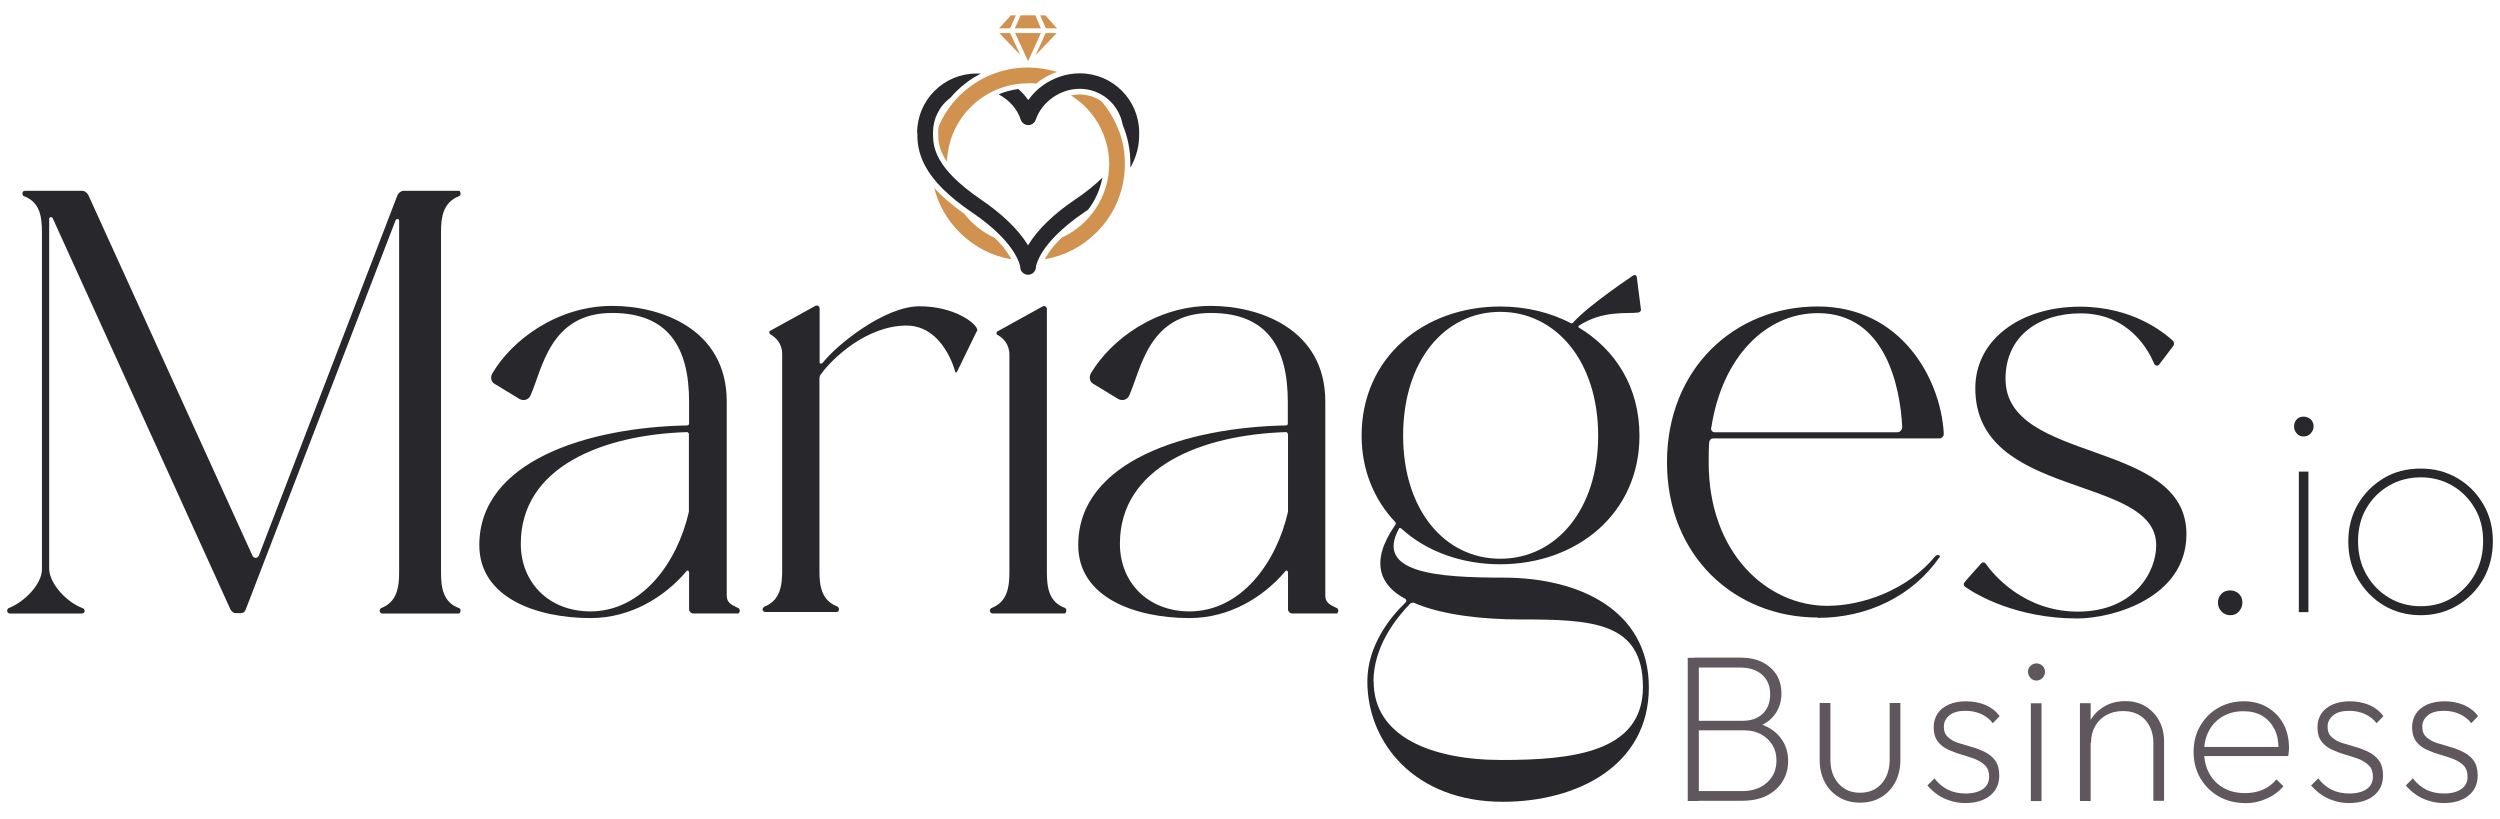 <svg width="113" height="37" viewBox="0 0 113 37" fill="none" xmlns="http://www.w3.org/2000/svg">
<path d="M3.831 27.61C3.831 27.67 3.771 27.731 3.71 27.731H0.443C0.382 27.731 0.322 27.67 0.322 27.61C0.322 27.55 0.356 27.515 0.382 27.489C1.108 27.213 1.895 26.402 1.895 25.737V10.436V10.496C1.895 9.797 1.808 9.132 1.074 8.865C1.039 8.839 1.013 8.805 1.013 8.744C1.013 8.684 1.048 8.623 1.134 8.623H3.71C3.831 8.623 3.926 8.71 3.987 8.805L11.403 25.099C11.463 25.254 11.645 25.254 11.706 25.099L17.972 8.805C18.033 8.71 18.128 8.623 18.249 8.623H20.73C20.79 8.623 20.816 8.684 20.816 8.744C20.816 8.805 20.816 8.839 20.755 8.865C20.029 9.141 19.934 9.806 19.934 10.496V25.858C19.934 26.557 20.021 27.222 20.755 27.489C20.816 27.515 20.816 27.55 20.816 27.61C20.816 27.67 20.781 27.731 20.73 27.731H17.281C17.22 27.731 17.16 27.67 17.16 27.61C17.16 27.55 17.194 27.515 17.22 27.489C17.946 27.213 18.041 26.549 18.041 25.858V9.978C18.041 9.883 17.92 9.883 17.886 9.944L11.1 27.567C11.066 27.662 10.979 27.713 10.884 27.713H10.642C10.556 27.713 10.487 27.653 10.426 27.567L2.379 9.857C2.344 9.797 2.223 9.797 2.223 9.892V25.737C2.258 26.402 3.01 27.222 3.736 27.489C3.797 27.515 3.822 27.55 3.822 27.61H3.831Z" fill="#28272B"/>
<path d="M33.385 27.73H31.328C31.242 27.73 31.147 27.643 31.147 27.548V25.883C31.147 25.788 31.052 25.762 31.026 25.822C30.023 27.005 28.484 27.937 26.695 27.937C24.275 27.937 21.665 27.03 21.665 24.64C21.665 20.834 26.574 19.315 31.052 19.229C31.112 19.229 31.147 19.194 31.147 19.134V18.167C31.147 15.69 30.204 14.146 27.663 14.146C24.845 14.146 24.517 16.683 23.972 17.891C23.886 18.072 23.67 18.133 23.488 18.038L22.339 17.339C22.192 17.252 22.157 17.037 22.252 16.881C23.134 15.371 25.191 13.826 27.672 13.826C29.85 13.826 32.849 14.853 32.849 18.15V26.918C32.849 27.315 33.187 27.376 33.394 27.497C33.455 27.557 33.455 27.652 33.394 27.712L33.385 27.73ZM31.147 19.626C31.147 19.626 31.112 19.531 31.052 19.531C27.24 19.652 23.54 21.102 23.54 24.579C23.54 26.331 24.811 27.635 26.686 27.635C29.02 27.635 30.619 25.425 31.138 23.13V19.626H31.147Z" fill="#28272B"/>
<path d="M34.472 27.549C34.472 27.489 34.507 27.463 34.532 27.428C35.259 27.152 35.354 26.488 35.354 25.797V16.002C35.354 15.518 35.051 15.242 34.835 15.121C34.749 15.061 34.749 14.966 34.835 14.94L36.866 13.818C36.961 13.784 37.048 13.853 37.048 13.939V16.416C37.048 16.416 37.134 16.45 37.169 16.416C37.834 15.57 39.987 13.844 41.56 13.844C43.133 13.844 44.101 14.604 44.162 14.871C44.196 14.931 44.162 14.957 44.127 15.018L43.245 16.83H43.185C43.185 16.83 42.666 14.716 40.972 14.716C39.183 14.716 37.61 16.2 37.1 16.925C37.065 16.96 37.039 17.046 37.039 17.106V25.814C37.039 26.479 37.126 27.143 37.86 27.419C37.895 27.454 37.921 27.48 37.921 27.54C37.921 27.601 37.886 27.661 37.826 27.661H34.584C34.524 27.661 34.463 27.601 34.463 27.54L34.472 27.549Z" fill="#28272B"/>
<path d="M48.192 27.609C48.192 27.67 48.166 27.73 48.105 27.73H44.864C44.804 27.73 44.743 27.67 44.743 27.609C44.743 27.549 44.778 27.514 44.804 27.488C45.53 27.212 45.625 26.548 45.625 25.857V16.027C45.625 15.544 45.322 15.268 45.106 15.147C45.02 15.121 45.02 15 45.106 14.966L47.138 13.844C47.224 13.809 47.319 13.878 47.319 13.965V25.849C47.319 26.548 47.405 27.212 48.14 27.48C48.175 27.506 48.201 27.54 48.201 27.601L48.192 27.609Z" fill="#28272B"/>
<path d="M60.457 27.73H58.4C58.313 27.73 58.218 27.643 58.218 27.548V25.883C58.218 25.788 58.132 25.762 58.097 25.822C57.094 27.005 55.556 27.937 53.767 27.937C51.346 27.937 48.736 27.03 48.736 24.64C48.736 20.834 53.645 19.315 58.123 19.229C58.183 19.229 58.209 19.194 58.209 19.134V18.167C58.209 15.69 57.267 14.146 54.726 14.146C51.908 14.146 51.58 16.683 51.035 17.891C50.949 18.072 50.733 18.133 50.551 18.038L49.401 17.339C49.246 17.252 49.22 17.037 49.306 16.881C50.188 15.371 52.245 13.826 54.726 13.826C56.904 13.826 59.904 14.853 59.904 18.15V26.918C59.904 27.315 60.241 27.376 60.448 27.497C60.508 27.557 60.508 27.652 60.448 27.712L60.457 27.73ZM58.218 19.626C58.218 19.626 58.183 19.531 58.132 19.531C54.32 19.652 50.62 21.102 50.62 24.579C50.62 26.331 51.891 27.635 53.767 27.635C56.1 27.635 57.699 25.425 58.218 23.13V19.626Z" fill="#28272B"/>
<path d="M63.058 23.736C63.118 23.701 63.084 23.615 63.058 23.589C62.115 22.588 61.545 21.259 61.545 19.688C61.545 16.15 64.363 13.854 67.812 13.854C68.996 13.854 70.085 14.13 71.018 14.614C71.053 14.614 71.079 14.614 71.105 14.579C71.805 13.794 73.802 12.465 73.802 12.465C73.862 12.405 73.983 12.43 73.983 12.525L74.165 13.949C74.199 14.036 74.13 14.13 74.009 14.13C73.551 14.191 72.436 14.01 71.347 14.735V14.795C73.015 15.796 74.104 17.488 74.104 19.697C74.104 23.201 71.286 25.505 67.803 25.505C66.074 25.505 64.475 24.927 63.351 23.9C63.291 23.84 63.23 23.866 63.23 23.9C62.141 25.894 64.959 26.109 67.959 26.109C71.347 26.109 74.528 27.559 74.528 31.072C74.528 34.584 71.321 36.241 67.924 36.241C63.956 36.241 61.804 33.583 61.804 30.796C61.804 29.165 62.867 27.861 63.533 27.231C63.593 27.171 63.559 27.11 63.533 27.076C62.383 26.472 61.899 25.41 63.049 23.753L63.058 23.736ZM62.09 30.813C62.09 33.29 64.691 34.351 67.872 34.351C71.053 34.351 74.26 34.015 74.26 31.055C74.26 28.094 71.96 27.999 68.685 27.999C67.137 27.999 65.201 27.818 63.896 27.24C63.836 27.24 63.81 27.24 63.749 27.274C63.109 27.939 62.081 29.208 62.081 30.813H62.09ZM63.421 19.688C63.421 23.046 65.296 25.255 67.812 25.255C70.327 25.255 72.237 23.046 72.237 19.688C72.237 16.331 70.327 14.096 67.812 14.096C65.296 14.096 63.421 16.305 63.421 19.688Z" fill="#28272B"/>
<path d="M82.159 27.911C78.408 27.911 75.348 25.132 75.348 20.894C75.348 16.657 78.408 13.852 82.159 13.852C85.911 13.852 87.7 17.088 87.856 19.539V19.634C87.856 19.729 87.76 19.815 87.674 19.815H77.44C77.345 19.815 77.284 19.876 77.258 19.971C77.233 20.273 77.233 20.575 77.233 20.911C77.233 24.994 79.869 27.384 82.591 27.384C84.199 27.384 86.222 26.659 87.467 25.149C87.501 25.114 87.527 25.088 87.588 25.088H87.648C87.648 25.088 87.709 25.149 87.674 25.175C86.464 26.927 84.433 27.928 82.159 27.928V27.911ZM77.345 19.323C77.319 19.444 77.405 19.539 77.5 19.539H85.764C85.885 19.539 85.98 19.418 85.98 19.297C85.893 17.546 85.254 14.154 82.168 14.154C79.808 14.154 77.838 16.148 77.353 19.323H77.345Z" fill="#28272B"/>
<path d="M88.826 26.281L89.552 25.461C89.612 25.401 89.699 25.401 89.768 25.496C90.105 25.979 91.497 27.645 93.917 27.645C96.458 27.645 97.461 25.858 97.461 24.65C97.461 21.414 89.284 22.596 89.284 17.547C89.284 15.338 91.341 13.862 94.012 13.862C96.406 13.862 97.824 15.044 98.222 15.407C98.282 15.493 98.282 15.588 98.222 15.649L97.582 16.494C97.521 16.555 97.4 16.529 97.366 16.434C97.124 15.856 96.242 14.164 94.038 14.164C92.188 14.164 90.65 15.165 90.65 17.124C90.65 20.991 98.827 19.817 98.827 24.141C98.827 27.041 95.464 27.955 93.891 27.955C91.168 27.955 89.344 26.894 88.835 26.531C88.739 26.471 88.739 26.35 88.835 26.29L88.826 26.281Z" fill="#28272B"/>
<path d="M44.958 10.749C44.422 10.507 43.947 10.127 43.584 9.661C43.03 9.264 42.581 8.884 42.227 8.496C42.417 9.256 42.814 9.946 43.376 10.507C44.024 11.154 44.828 11.569 45.719 11.724C45.684 11.655 45.641 11.586 45.598 11.517C45.442 11.266 45.226 11.008 44.958 10.749Z" fill="#D1924F"/>
<path d="M46.461 3.759C46.582 3.759 46.711 3.759 46.832 3.776C46.884 3.733 46.945 3.69 47.005 3.647C47.239 3.483 47.498 3.345 47.775 3.25C47.351 3.121 46.91 3.052 46.461 3.052C45.294 3.052 44.196 3.509 43.366 4.329C42.96 4.734 42.64 5.2 42.424 5.727C42.407 5.813 42.407 5.908 42.407 6.003C42.407 6.314 42.407 6.737 42.804 7.315C42.865 5.347 44.481 3.768 46.461 3.768V3.759Z" fill="#D1924F"/>
<path d="M50.569 5.91C50.396 5.435 50.136 4.995 49.808 4.598C49.514 4.382 49.16 4.27 48.797 4.27C48.667 4.27 48.538 4.287 48.408 4.313C49.471 4.978 50.136 6.16 50.136 7.411C50.136 8.844 49.289 10.147 47.984 10.743C47.716 11.002 47.5 11.261 47.345 11.511C47.301 11.58 47.258 11.649 47.224 11.718C48.114 11.563 48.926 11.148 49.566 10.501C50.396 9.673 50.845 8.577 50.845 7.411C50.845 6.894 50.759 6.384 50.577 5.91H50.569Z" fill="#D1924F"/>
<path d="M48.803 3.315C48.224 3.315 47.644 3.505 47.16 3.842C46.901 4.023 46.685 4.239 46.503 4.489L46.477 4.524L46.452 4.489C46.331 4.317 46.184 4.161 46.028 4.023C45.717 4.066 45.423 4.144 45.138 4.265C45.613 4.515 45.985 4.929 46.14 5.413C46.192 5.559 46.322 5.654 46.477 5.654C46.633 5.654 46.763 5.559 46.815 5.413C47.091 4.601 47.921 4.014 48.803 4.014C49.762 4.014 50.575 4.696 50.747 5.646C50.981 6.207 51.093 6.793 51.093 7.406C51.093 7.458 51.093 7.518 51.093 7.57C51.111 7.544 51.119 7.518 51.136 7.501C51.491 6.837 51.491 6.284 51.491 5.991C51.491 4.515 50.289 3.315 48.811 3.315H48.803Z" fill="#28272B"/>
<path d="M41.463 5.991C41.463 6.293 41.463 6.845 41.818 7.501C42.198 8.209 42.889 8.891 43.944 9.607C45.016 10.332 45.552 10.97 45.811 11.376C46.062 11.773 46.114 12.023 46.114 12.075C46.114 12.265 46.278 12.42 46.468 12.42C46.658 12.42 46.822 12.265 46.822 12.075C46.822 12.032 46.874 11.773 47.125 11.376C47.384 10.97 47.92 10.34 48.992 9.607C49.052 9.564 49.121 9.521 49.182 9.477C49.511 9.055 49.727 8.554 49.83 8.027C49.511 8.347 49.096 8.683 48.594 9.02C47.626 9.676 46.917 10.358 46.494 11.048L46.468 11.091L46.442 11.048C46.018 10.366 45.31 9.685 44.342 9.02C42.172 7.544 42.172 6.569 42.172 5.991C42.172 5.369 42.457 4.791 42.959 4.42C43.036 4.325 43.123 4.239 43.201 4.152C43.538 3.816 43.918 3.54 44.333 3.324C44.264 3.324 44.203 3.324 44.134 3.324C42.656 3.324 41.455 4.524 41.455 5.999L41.463 5.991Z" fill="#28272B"/>
<path d="M47.016 0.694L47.275 1.28H47.777L47.249 0.694H47.016Z" fill="#D1924F"/>
<path d="M47.048 1.28L46.797 0.694H46.754H46.166H46.132L45.873 1.28H47.048Z" fill="#D1924F"/>
<path d="M45.918 0.694H45.694L45.158 1.28H45.659L45.918 0.694Z" fill="#D1924F"/>
<path d="M45.168 1.495L46.119 2.488L45.661 1.495H45.168Z" fill="#D1924F"/>
<path d="M46.805 2.496L47.765 1.495H47.263L46.805 2.496Z" fill="#D1924F"/>
<path d="M45.883 1.495L46.471 2.764L47.05 1.495H45.883Z" fill="#D1924F"/>
<path d="M100.804 27.808C100.649 27.808 100.519 27.748 100.407 27.636C100.303 27.523 100.251 27.385 100.251 27.239C100.251 27.083 100.303 26.954 100.407 26.842C100.51 26.738 100.64 26.686 100.804 26.686C100.968 26.686 101.089 26.738 101.202 26.842C101.306 26.945 101.357 27.075 101.357 27.239C101.357 27.385 101.306 27.515 101.202 27.636C101.098 27.756 100.968 27.808 100.804 27.808Z" fill="#28272B"/>
<path d="M104.116 19.729C103.995 19.729 103.891 19.686 103.813 19.591C103.727 19.496 103.692 19.393 103.692 19.272C103.692 19.142 103.736 19.039 103.813 18.953C103.9 18.866 103.995 18.832 104.116 18.832C104.246 18.832 104.349 18.875 104.444 18.953C104.531 19.039 104.574 19.142 104.574 19.272C104.574 19.393 104.531 19.496 104.444 19.591C104.358 19.686 104.246 19.729 104.116 19.729ZM103.908 27.669V21.317H104.341V27.669H103.908Z" fill="#28272B"/>
<path d="M109.419 27.807C108.805 27.807 108.243 27.66 107.751 27.367C107.258 27.073 106.869 26.668 106.575 26.167C106.281 25.658 106.143 25.097 106.143 24.467C106.143 23.837 106.29 23.293 106.575 22.793C106.869 22.292 107.258 21.904 107.751 21.61C108.243 21.317 108.797 21.179 109.419 21.179C110.041 21.179 110.577 21.325 111.07 21.61C111.563 21.895 111.952 22.292 112.245 22.793C112.539 23.293 112.678 23.846 112.678 24.467C112.678 25.088 112.531 25.666 112.245 26.176C111.952 26.676 111.563 27.073 111.07 27.367C110.577 27.66 110.024 27.807 109.419 27.807ZM109.419 27.401C109.955 27.401 110.43 27.272 110.854 27.013C111.277 26.754 111.615 26.4 111.865 25.96C112.116 25.511 112.237 25.011 112.237 24.45C112.237 23.889 112.116 23.414 111.865 22.982C111.615 22.551 111.277 22.206 110.854 21.955C110.43 21.705 109.946 21.576 109.419 21.576C108.892 21.576 108.399 21.705 107.976 21.955C107.543 22.206 107.206 22.551 106.956 22.982C106.705 23.414 106.584 23.906 106.584 24.458C106.584 25.011 106.705 25.52 106.956 25.96C107.206 26.4 107.543 26.754 107.976 27.013C108.408 27.272 108.883 27.401 109.419 27.401Z" fill="#28272B"/>
<path d="M76.286 36.205V29.732H76.787V36.205H76.286ZM76.588 36.205V35.756H78.749C79.216 35.756 79.596 35.627 79.873 35.368C80.158 35.109 80.296 34.781 80.296 34.375C80.296 34.108 80.236 33.875 80.115 33.676C79.994 33.478 79.821 33.314 79.605 33.193C79.389 33.072 79.129 33.011 78.827 33.011H76.597V32.58H78.758C79.147 32.58 79.449 32.477 79.674 32.261C79.899 32.045 80.011 31.752 80.011 31.38C80.011 31.009 79.89 30.707 79.639 30.491C79.389 30.276 79.06 30.172 78.645 30.172H76.597V29.723H78.654C79.043 29.723 79.38 29.792 79.657 29.93C79.933 30.069 80.141 30.259 80.296 30.491C80.443 30.733 80.521 31.018 80.521 31.337C80.521 31.7 80.426 32.019 80.227 32.287C80.037 32.554 79.76 32.744 79.397 32.865L79.458 32.692C79.881 32.813 80.219 33.02 80.46 33.322C80.703 33.624 80.824 33.978 80.824 34.401C80.824 34.746 80.737 35.057 80.564 35.333C80.391 35.609 80.149 35.816 79.838 35.972C79.527 36.127 79.147 36.196 78.715 36.196H76.606L76.588 36.205Z" fill="#60565E"/>
<path d="M84.082 36.281C83.728 36.281 83.408 36.203 83.131 36.039C82.855 35.875 82.638 35.651 82.483 35.358C82.327 35.064 82.249 34.727 82.249 34.348V31.776H82.734V34.331C82.734 34.624 82.785 34.891 82.898 35.116C83.01 35.34 83.166 35.513 83.365 35.642C83.563 35.772 83.805 35.832 84.065 35.832C84.48 35.832 84.808 35.694 85.05 35.418C85.292 35.142 85.413 34.779 85.413 34.331V31.776H85.897V34.348C85.897 34.727 85.819 35.064 85.664 35.358C85.508 35.651 85.292 35.875 85.016 36.039C84.739 36.203 84.428 36.281 84.073 36.281H84.082Z" fill="#60565E"/>
<path d="M88.837 36.298C88.595 36.298 88.371 36.263 88.154 36.194C87.938 36.125 87.748 36.039 87.575 35.918C87.402 35.797 87.255 35.659 87.117 35.504L87.437 35.184C87.618 35.417 87.826 35.59 88.059 35.702C88.293 35.814 88.561 35.866 88.846 35.866C89.174 35.866 89.434 35.797 89.624 35.668C89.814 35.538 89.909 35.348 89.909 35.107C89.909 34.891 89.849 34.718 89.728 34.597C89.607 34.477 89.451 34.382 89.261 34.304C89.071 34.235 88.863 34.166 88.656 34.106C88.44 34.045 88.241 33.968 88.051 33.881C87.861 33.795 87.696 33.666 87.584 33.51C87.463 33.346 87.402 33.139 87.402 32.871C87.402 32.639 87.463 32.431 87.575 32.259C87.696 32.078 87.861 31.948 88.085 31.845C88.31 31.75 88.569 31.698 88.863 31.698C89.192 31.698 89.486 31.758 89.754 31.87C90.013 31.983 90.229 32.155 90.385 32.371L90.073 32.69C89.944 32.509 89.771 32.38 89.555 32.276C89.339 32.181 89.105 32.129 88.837 32.129C88.517 32.129 88.275 32.198 88.111 32.336C87.947 32.474 87.861 32.639 87.861 32.846C87.861 33.053 87.921 33.199 88.042 33.312C88.163 33.424 88.319 33.519 88.509 33.579C88.699 33.64 88.906 33.7 89.114 33.76C89.33 33.821 89.529 33.898 89.719 33.993C89.909 34.088 90.073 34.218 90.186 34.382C90.307 34.546 90.367 34.77 90.367 35.055C90.367 35.435 90.229 35.737 89.952 35.961C89.676 36.185 89.295 36.298 88.829 36.298H88.837Z" fill="#60565E"/>
<path d="M92.045 30.762C91.941 30.762 91.846 30.719 91.777 30.642C91.708 30.564 91.665 30.469 91.665 30.365C91.665 30.262 91.699 30.167 91.777 30.098C91.846 30.029 91.941 29.986 92.045 29.986C92.149 29.986 92.244 30.02 92.322 30.098C92.399 30.167 92.434 30.262 92.434 30.365C92.434 30.469 92.399 30.564 92.322 30.642C92.244 30.719 92.157 30.762 92.045 30.762ZM91.794 36.208V31.789H92.278V36.208H91.794Z" fill="#60565E"/>
<path d="M94.013 36.205V31.786H94.497V36.205H94.013ZM97.332 36.205V33.581C97.332 33.149 97.203 32.804 96.961 32.537C96.719 32.269 96.373 32.14 95.958 32.14C95.673 32.14 95.422 32.2 95.206 32.321C94.99 32.442 94.817 32.614 94.696 32.83C94.575 33.046 94.514 33.296 94.514 33.581L94.264 33.434C94.264 33.098 94.342 32.796 94.497 32.537C94.653 32.278 94.869 32.071 95.145 31.915C95.422 31.76 95.733 31.691 96.07 31.691C96.407 31.691 96.727 31.769 96.987 31.933C97.246 32.096 97.453 32.312 97.6 32.589C97.747 32.865 97.816 33.175 97.816 33.52V36.196H97.332V36.205Z" fill="#60565E"/>
<path d="M101.475 36.298C101.034 36.298 100.637 36.194 100.282 35.996C99.936 35.797 99.66 35.521 99.452 35.167C99.254 34.822 99.15 34.425 99.15 33.993C99.15 33.562 99.245 33.165 99.444 32.82C99.643 32.474 99.91 32.198 100.256 32C100.602 31.801 100.991 31.698 101.415 31.698C101.812 31.698 102.167 31.784 102.478 31.965C102.789 32.147 103.031 32.397 103.204 32.708C103.377 33.027 103.463 33.389 103.463 33.812C103.463 33.847 103.463 33.898 103.454 33.959C103.454 34.019 103.437 34.088 103.429 34.175H99.496V33.76H103.152L102.988 33.89C102.996 33.545 102.944 33.234 102.815 32.975C102.685 32.716 102.504 32.509 102.262 32.362C102.02 32.216 101.734 32.147 101.397 32.147C101.06 32.147 100.74 32.224 100.472 32.38C100.204 32.535 99.997 32.751 99.85 33.018C99.703 33.294 99.625 33.605 99.625 33.968C99.625 34.347 99.703 34.675 99.859 34.96C100.014 35.245 100.23 35.461 100.507 35.616C100.784 35.771 101.112 35.849 101.484 35.849C101.769 35.849 102.037 35.797 102.279 35.694C102.521 35.59 102.728 35.435 102.893 35.228L103.212 35.538C103.005 35.78 102.746 35.97 102.443 36.099C102.141 36.237 101.812 36.306 101.458 36.306L101.475 36.298Z" fill="#60565E"/>
<path d="M106.183 36.298C105.941 36.298 105.717 36.263 105.501 36.194C105.285 36.125 105.094 36.039 104.921 35.918C104.749 35.797 104.602 35.659 104.463 35.504L104.783 35.184C104.965 35.417 105.172 35.59 105.406 35.702C105.639 35.814 105.907 35.866 106.192 35.866C106.521 35.866 106.78 35.797 106.97 35.668C107.16 35.538 107.255 35.348 107.255 35.107C107.255 34.891 107.195 34.718 107.074 34.597C106.953 34.477 106.797 34.382 106.607 34.304C106.417 34.235 106.209 34.166 106.002 34.106C105.786 34.045 105.587 33.968 105.397 33.881C105.207 33.795 105.042 33.666 104.93 33.51C104.809 33.346 104.749 33.139 104.749 32.871C104.749 32.639 104.809 32.431 104.921 32.259C105.043 32.078 105.207 31.948 105.431 31.845C105.656 31.75 105.916 31.698 106.209 31.698C106.538 31.698 106.832 31.758 107.1 31.87C107.359 31.983 107.575 32.155 107.731 32.371L107.42 32.69C107.29 32.509 107.117 32.38 106.901 32.276C106.685 32.181 106.451 32.129 106.183 32.129C105.864 32.129 105.622 32.198 105.457 32.336C105.293 32.474 105.207 32.639 105.207 32.846C105.207 33.053 105.267 33.199 105.388 33.312C105.509 33.424 105.665 33.519 105.855 33.579C106.045 33.64 106.253 33.7 106.46 33.76C106.676 33.821 106.875 33.898 107.065 33.993C107.255 34.088 107.42 34.218 107.532 34.382C107.653 34.546 107.713 34.77 107.713 35.055C107.713 35.435 107.575 35.737 107.298 35.961C107.022 36.185 106.642 36.298 106.175 36.298H106.183Z" fill="#60565E"/>
<path d="M110.462 36.298C110.22 36.298 109.996 36.263 109.779 36.194C109.563 36.125 109.373 36.039 109.2 35.918C109.027 35.797 108.88 35.659 108.742 35.504L109.062 35.184C109.244 35.417 109.451 35.59 109.684 35.702C109.918 35.814 110.186 35.866 110.471 35.866C110.799 35.866 111.059 35.797 111.249 35.668C111.439 35.538 111.534 35.348 111.534 35.107C111.534 34.891 111.474 34.718 111.353 34.597C111.232 34.477 111.076 34.382 110.886 34.304C110.696 34.235 110.488 34.166 110.281 34.106C110.065 34.045 109.866 33.968 109.676 33.881C109.486 33.795 109.321 33.666 109.209 33.51C109.088 33.346 109.027 33.139 109.027 32.871C109.027 32.639 109.088 32.431 109.2 32.259C109.321 32.078 109.486 31.948 109.71 31.845C109.935 31.75 110.194 31.698 110.488 31.698C110.817 31.698 111.111 31.758 111.379 31.87C111.638 31.983 111.854 32.155 112.009 32.371L111.698 32.69C111.569 32.509 111.396 32.38 111.18 32.276C110.964 32.181 110.73 32.129 110.462 32.129C110.142 32.129 109.9 32.198 109.736 32.336C109.572 32.474 109.486 32.639 109.486 32.846C109.486 33.053 109.546 33.199 109.667 33.312C109.788 33.424 109.944 33.519 110.134 33.579C110.324 33.64 110.531 33.7 110.739 33.76C110.955 33.821 111.154 33.898 111.344 33.993C111.534 34.088 111.698 34.218 111.811 34.382C111.932 34.546 111.992 34.77 111.992 35.055C111.992 35.435 111.854 35.737 111.577 35.961C111.301 36.185 110.92 36.298 110.454 36.298H110.462Z" fill="#60565E"/>
</svg>
